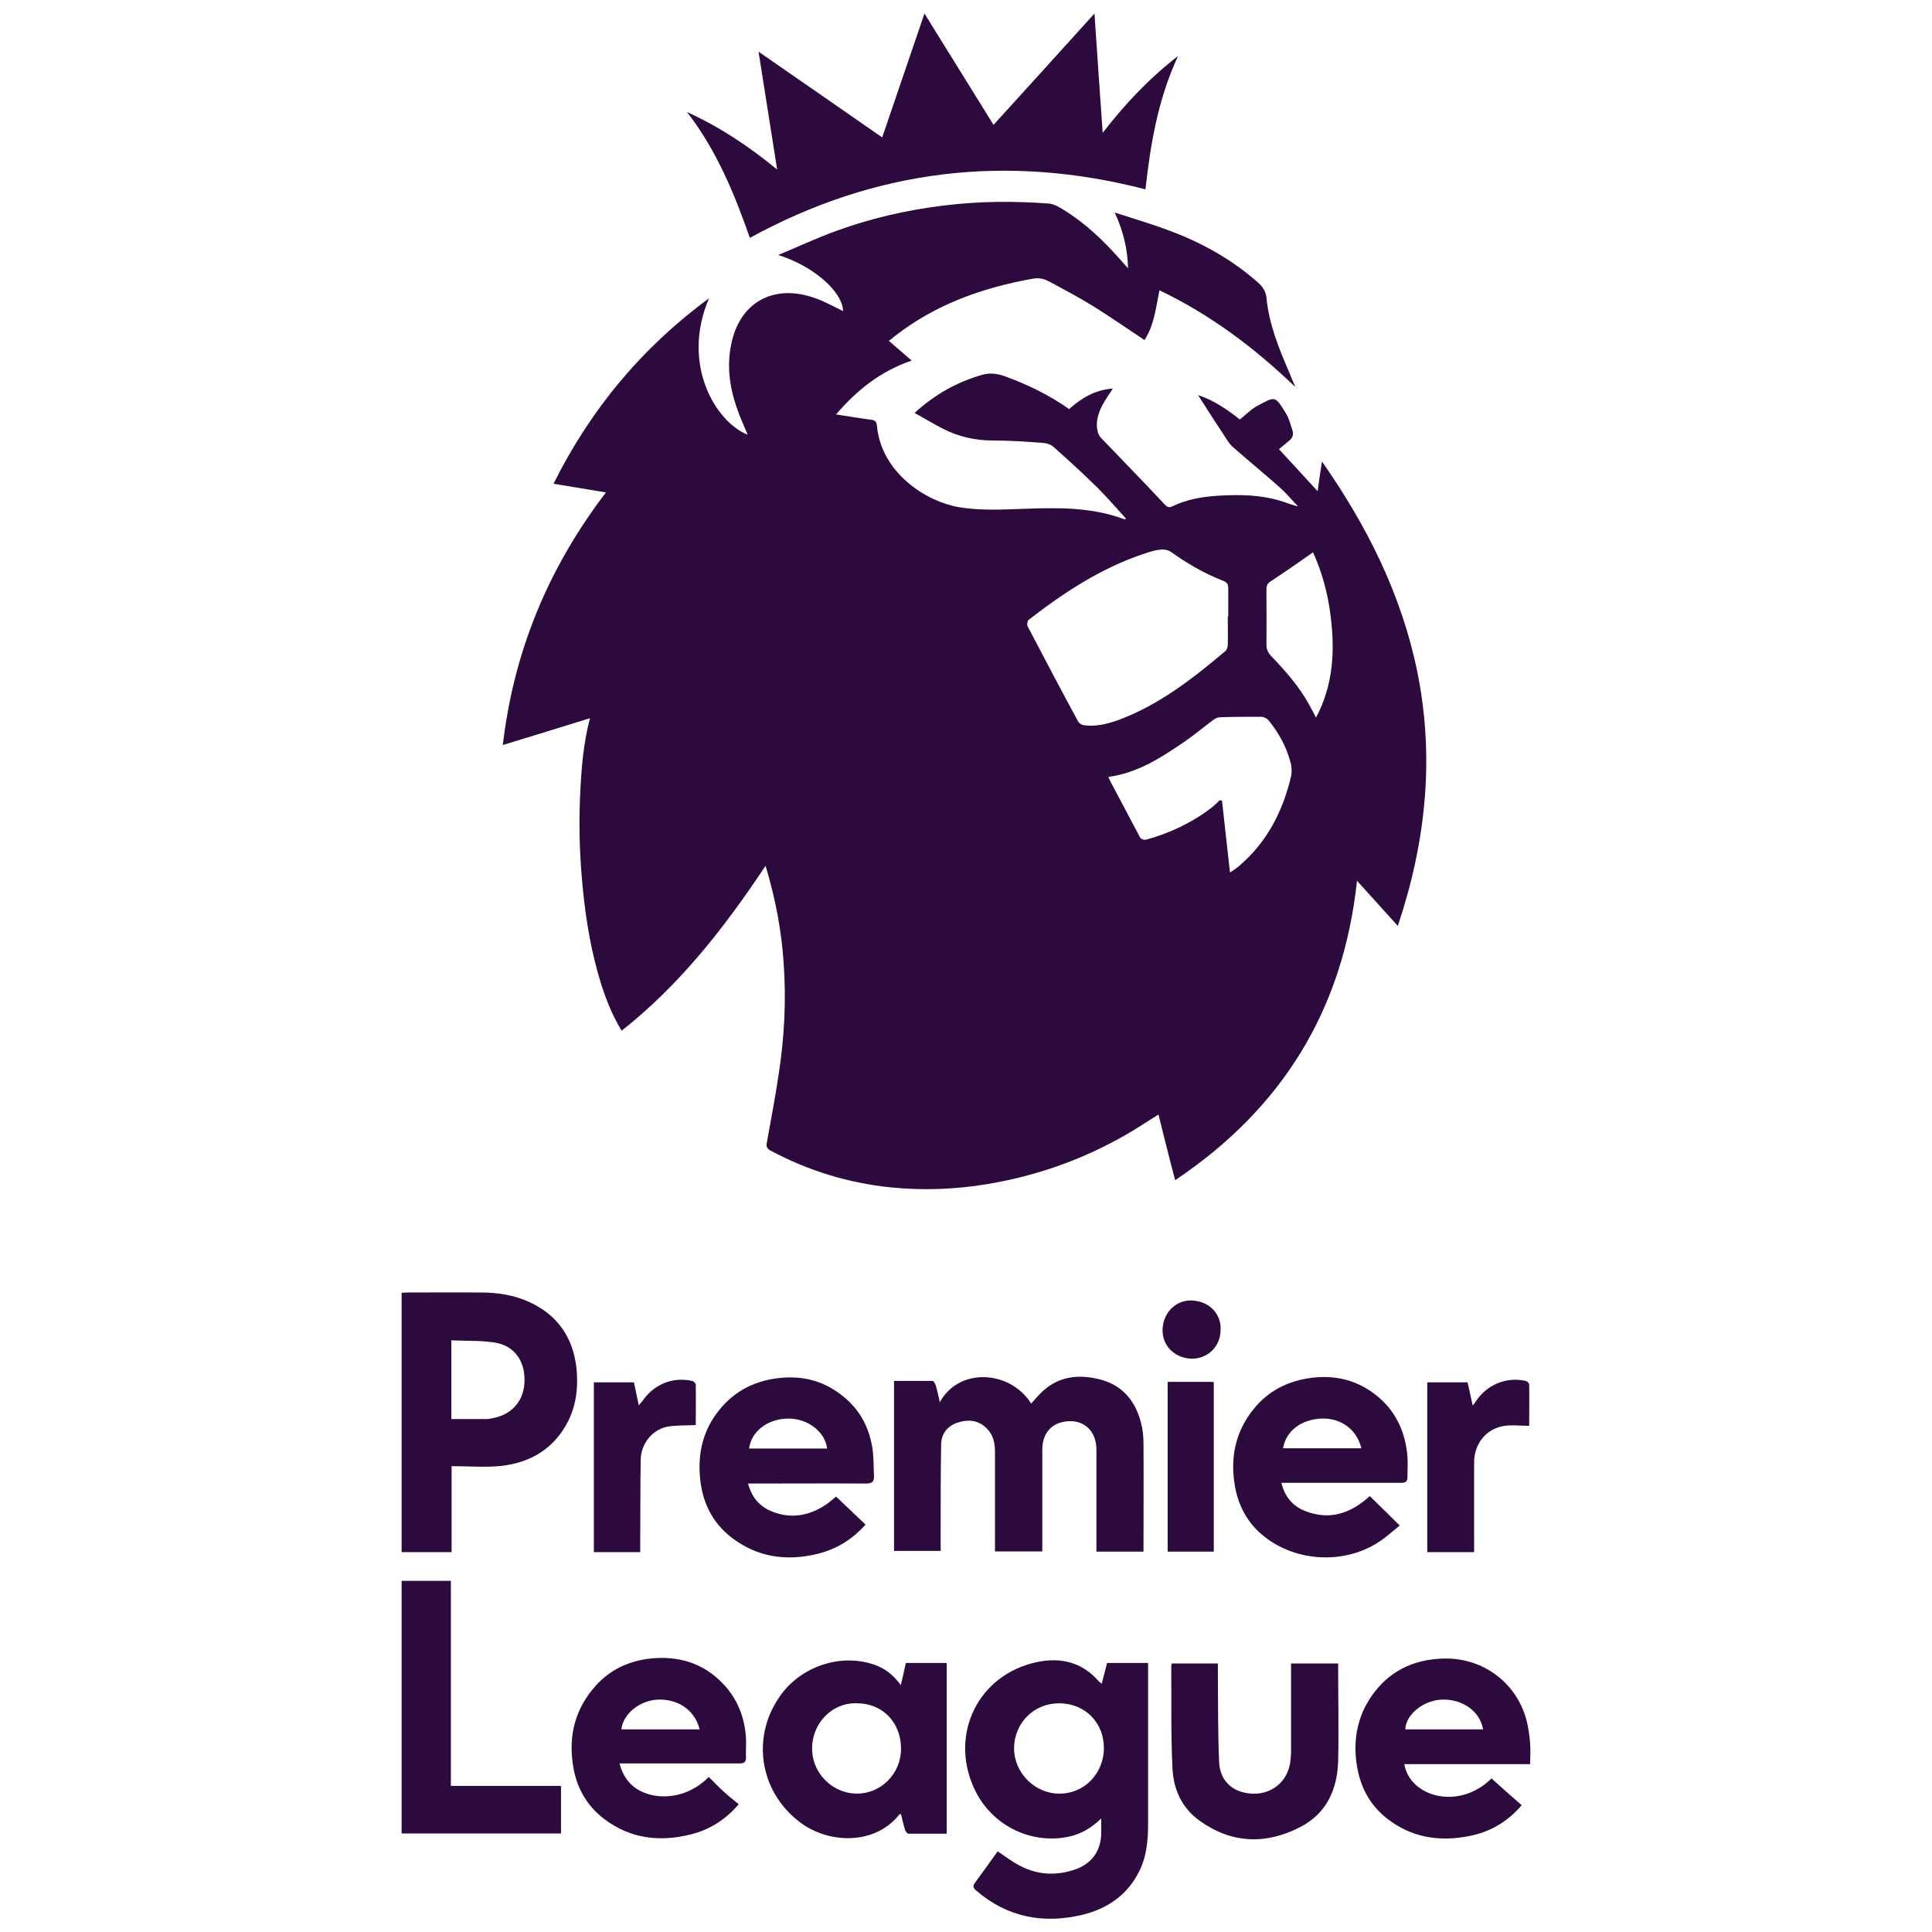 <?xml version="1.0" encoding="UTF-8"?>
<svg id="premier_league" data-name="premier league" xmlns="http://www.w3.org/2000/svg" width="80" height="80" viewBox="0 0 80 80">
  <defs>
    <style>
      .cls-1 {
        fill: #2d0a3d;
        stroke-width: 0px;
      }
    </style>
  </defs>
  <g>
    <g>
      <path class="cls-1" d="M45.83,68.86h1.71c0,.11,0,.2,0,.3,0,2.11,0,4.21,0,6.32,0,.69-.05,1.38-.37,2.01-.49.99-1.33,1.55-2.36,1.8-1.6.38-3.09.11-4.38-1-.13-.11-.17-.19-.05-.34.32-.43.63-.87.93-1.29.32.21.61.44.93.6.73.38,1.5.42,2.28.15.7-.24,1.08-.79,1.08-1.53,0-.17,0-.35,0-.58-.42.4-.86.66-1.38.76-1.6.32-3.21-.52-3.89-2.02-1.02-2.24.18-4.69,2.58-5.21,1-.22,1.89-.01,2.59.79.03.03.06.05.12.1.08-.3.15-.58.22-.85ZM43.85,70.53c-1.04,0-1.85.81-1.86,1.86,0,1.02.86,1.89,1.89,1.88,1.02,0,1.83-.84,1.83-1.89,0-1.06-.79-1.85-1.86-1.85Z"/>
      <path class="cls-1" d="M37.3,69.77c.08-.33.15-.61.21-.91h1.69v7.07c-.53,0-1.05,0-1.58,0-.05,0-.12-.09-.14-.15-.07-.22-.12-.44-.17-.66-.02,0-.05,0-.06,0-.99,1.28-2.93,1.26-4.16.31-1.68-1.3-2-3.61-.71-5.31.87-1.14,2.42-1.64,3.76-1.21.47.15.84.42,1.16.87ZM35.5,70.53c-1.03-.05-1.92.83-1.87,1.97.04.95.86,1.77,1.85,1.77,1.01,0,1.83-.83,1.83-1.86,0-1.09-.77-1.88-1.82-1.88Z"/>
      <path class="cls-1" d="M63.37,73.05h-5.22c.23,1.36,2.26,1.93,3.61.59.41.37.82.74,1.25,1.11-.61.71-1.34,1.12-2.19,1.28-1.23.24-2.39.06-3.4-.74-.76-.6-1.14-1.4-1.26-2.36-.12-.99.08-1.9.64-2.71.7-1,1.68-1.49,2.9-1.54,1.72-.08,3.18,1.05,3.54,2.68.06.27.1.56.12.84.02.27,0,.54,0,.85ZM58.19,71.61h3.22c-.12-.76-.89-1.29-1.76-1.23-.74.05-1.44.63-1.46,1.23Z"/>
      <path class="cls-1" d="M25.66,73.04c.17.63.53,1.02,1.09,1.22.63.23,1.72.21,2.6-.68.2.2.39.4.6.59.2.19.42.36.64.54-.58.67-1.23,1.06-1.99,1.25-1.28.32-2.49.18-3.57-.63-.75-.57-1.18-1.34-1.31-2.28-.18-1.22.11-2.31.94-3.24.6-.67,1.37-1.03,2.24-1.13,1.17-.13,2.21.17,3.04,1.04.6.63.9,1.4.95,2.26.01.26-.01.51,0,.77.01.21-.07.27-.27.27-1.47,0-2.94,0-4.41,0-.17,0-.33,0-.55,0ZM28.97,71.61c-.2-.81-.91-1.28-1.77-1.23-.74.05-1.4.6-1.47,1.23h3.24Z"/>
      <path class="cls-1" d="M16.63,65.46h2.04v8.49h4.56v1.97h-6.6v-10.47Z"/>
      <path class="cls-1" d="M50.43,68.87c0,.2,0,.39,0,.57.01,1.17,0,2.33.05,3.5.03.8.55,1.28,1.34,1.33.77.05,1.41-.42,1.58-1.16.04-.17.05-.35.06-.52,0-1.23,0-2.46,0-3.71h1.95c0,.07,0,.14,0,.21,0,1.27.03,2.55,0,3.82-.03,1.18-.48,2.19-1.58,2.75-1.42.73-2.84.68-4.16-.27-.73-.52-1.08-1.3-1.12-2.16-.07-1.41-.04-2.83-.05-4.24,0-.03.01-.07.02-.11h1.92Z"/>
    </g>
    <g>
      <path class="cls-1" d="M38.9,58.09c.79-1.49,2.93-1.36,3.8.03.12-.13.23-.27.35-.39.72-.75,1.6-.85,2.54-.6.89.24,1.42.88,1.65,1.76.08.29.11.59.11.89.01,1.4,0,2.8,0,4.19,0,.09,0,.17,0,.28h-1.95c0-.09,0-.18,0-.28,0-1.32,0-2.64,0-3.96,0-.83-.63-1.32-1.43-1.12-.5.12-.8.53-.81,1.1,0,1.33,0,2.65,0,3.98,0,.09,0,.17,0,.27h-1.96c0-.1,0-.2,0-.29,0-1.28,0-2.57,0-3.85,0-.34-.07-.67-.32-.93-.35-.37-.78-.41-1.24-.26-.43.15-.67.48-.67.92-.02,1.19-.02,2.39-.02,3.58,0,.26,0,.53,0,.81h-1.93v-7.04c.53,0,1.07,0,1.6,0,.04,0,.1.12.13.19.06.21.1.42.16.66Z"/>
      <path class="cls-1" d="M18.69,64.27h-2.06v-10.74c.08,0,.16-.01.25-.01,1.01,0,2.02-.01,3.02,0,.7,0,1.38.1,2.03.4,1.17.54,1.8,1.48,1.94,2.73.08.75,0,1.5-.34,2.19-.58,1.14-1.55,1.72-2.77,1.86-.67.07-1.36.01-2.06.01v3.56ZM18.69,55.49v3.27c.5,0,.99,0,1.47,0,.1,0,.21-.03.31-.05.78-.17,1.25-.76,1.25-1.57,0-.83-.45-1.43-1.25-1.55-.58-.09-1.17-.06-1.78-.09Z"/>
      <path class="cls-1" d="M56.73,61.96c.4.39.79.77,1.23,1.21-.32.25-.6.52-.93.72-1.45.91-3.46.77-4.77-.34-.62-.52-.98-1.21-1.12-1.99-.21-1.16,0-2.25.75-3.19.62-.78,1.45-1.2,2.44-1.32.99-.12,1.88.11,2.65.72.82.65,1.22,1.53,1.3,2.56.02.26,0,.53,0,.8.01.21-.06.27-.27.27-1.52,0-3.04,0-4.57,0-.11,0-.23,0-.38,0,.14.58.47.97.99,1.17,1.02.4,1.89.09,2.67-.62ZM53.12,59.97h3.25c-.18-.77-.84-1.26-1.64-1.23-.85.03-1.49.52-1.6,1.23Z"/>
      <path class="cls-1" d="M30.97,61.41c.15.59.48.97,1,1.18.83.33,1.61.16,2.32-.35.12-.09.23-.19.33-.27.41.39.81.77,1.22,1.16-.56.63-1.23,1.03-2.02,1.22-1.27.3-2.46.13-3.51-.67-.84-.64-1.25-1.52-1.33-2.57-.07-.93.12-1.79.67-2.55.64-.89,1.52-1.38,2.62-1.5,1.01-.11,1.9.14,2.68.79.68.56,1.05,1.29,1.18,2.15.05.36.04.74.06,1.11.01.22-.06.32-.32.32-1.52-.01-3.04,0-4.56,0-.1,0-.21,0-.35,0ZM34.25,59.98c-.09-.7-.8-1.24-1.6-1.24-.85,0-1.55.53-1.63,1.24h3.23Z"/>
      <path class="cls-1" d="M60.77,57.24c.07.3.13.61.21.96.06-.07.1-.12.13-.17.45-.69,1.26-1.03,2.06-.85.06.01.15.09.15.14.01.58,0,1.16,0,1.72-.37,0-.73-.05-1.07.01-.73.13-1.2.74-1.21,1.49,0,1.13,0,2.26,0,3.4,0,.1,0,.21,0,.33h-1.94v-7.03h1.66Z"/>
      <path class="cls-1" d="M26.52,64.27h-1.93v-7.03h1.66c.06.3.13.6.2.95.06-.07.1-.11.14-.16.47-.7,1.25-1.03,2.07-.85.06.01.15.1.15.16.01.57,0,1.15,0,1.67-.42.02-.82,0-1.2.07-.63.14-1.07.72-1.08,1.37-.02,1.16-.01,2.32-.02,3.48,0,.1,0,.21,0,.34Z"/>
      <g>
        <path class="cls-1" d="M48.35,57.22c.6,0,1.18,0,1.77,0,.04,0,.09,0,.14.01v7.02h-1.91v-7.04Z"/>
        <path class="cls-1" d="M50.54,55.08c0,.67-.53,1.19-1.2,1.18-.7-.02-1.23-.54-1.2-1.23.03-.67.54-1.2,1.2-1.18.83.03,1.25.67,1.2,1.23Z"/>
      </g>
    </g>
  </g>
  <g>
    <path class="cls-1" d="M53.62,16.01c-1.69-1.62-3.5-2.98-5.61-3.99-.15.74-.22,1.45-.62,2.06-.71-.47-1.4-.95-2.12-1.4-.58-.36-1.19-.68-1.8-1.01-.22-.12-.43-.18-.7-.13-2.08.37-4.03,1.06-5.72,2.38-.04.03-.08.07-.12.1-.03.03-.07.05-.13.09.33.28.62.54.95.82-1.26.43-2.25,1.2-3.13,2.23.52.08.99.16,1.45.22.15.02.22.06.24.24.18,1.97,2.05,3.15,3.39,3.38.89.15,1.78.1,2.67.07,1.41-.05,2.83-.08,4.18.43.01,0,.03,0,.08-.02-.4-.44-.78-.88-1.19-1.29-.59-.58-1.19-1.13-1.81-1.68-.11-.1-.28-.16-.43-.17-.69-.05-1.39-.1-2.09-.1-.74,0-1.43-.16-2.09-.5-.38-.2-.75-.42-1.15-.64.83-.76,1.75-1.28,2.8-1.58.36-.1.68-.04,1.02.09.91.34,1.78.76,2.58,1.33.51-.46,1.08-.8,1.81-.85-.16.25-.32.47-.44.7-.17.34-.29.71-.18,1.1.02.09.07.18.13.24.88.92,1.77,1.83,2.64,2.76.11.12.18.14.33.07.58-.28,1.21-.39,1.84-.43.93-.06,1.85-.05,2.75.25.19.06.37.14.6.19-.25-.26-.48-.54-.75-.78-.64-.57-1.3-1.11-1.95-1.68-.12-.1-.2-.24-.29-.37-.39-.59-.77-1.18-1.15-1.78.64.21,1.2.59,1.73,1.01.25-.2.48-.44.75-.58.72-.37.69-.43,1.16.33.13.21.19.47.27.71.05.17,0,.31-.14.42-.14.11-.27.23-.42.35.52.56,1.03,1.12,1.6,1.74.06-.43.11-.8.18-1.23,1.88,2.69,3.3,5.53,3.95,8.72.72,3.57.35,7.05-.81,10.51-.56-.62-1.1-1.22-1.69-1.87-.57,5.35-3.1,9.43-7.53,12.4-.12-.47-.24-.91-.35-1.36-.11-.45-.23-.9-.34-1.36-.47.29-.91.59-1.37.85-1.78,1.02-3.68,1.69-5.71,2.03-1.32.22-2.65.27-3.98.14-1.77-.18-3.44-.69-5.01-1.53-.14-.08-.18-.17-.15-.31.17-.94.35-1.88.49-2.83.24-1.53.32-3.07.21-4.62-.09-1.35-.34-2.67-.75-4.03-1.7,2.56-3.55,4.93-5.96,6.83-.4-.66-.67-1.35-.89-2.07-.36-1.19-.57-2.41-.7-3.65-.14-1.33-.19-2.66-.13-4,.05-1.06.12-2.13.41-3.22-1.2.37-2.36.73-3.61,1.11.46-3.92,1.9-7.35,4.27-10.46-.71-.12-1.43-.24-2.17-.36,1.54-3.09,3.67-5.64,6.44-7.68-1.18,2.74.29,5.14,1.6,5.65-.16-.38-.33-.75-.46-1.14-.3-.87-.41-1.76-.21-2.66.36-1.68,1.73-2.44,3.39-1.88.43.14.83.37,1.23.56-.02-.81-1.25-1.88-2.69-2.32.78-.32,1.54-.68,2.33-.97,1.46-.54,2.97-.89,4.53-1.08,1.45-.18,2.91-.19,4.36-.08.21.02.43.15.62.27.89.55,1.63,1.26,2.32,2.04.1.11.19.22.33.37-.02-.82-.2-1.54-.55-2.31.79.26,1.52.47,2.23.74,1.29.47,2.49,1.13,3.54,2.02.24.2.47.39.51.76.1,1.06.49,2.05.91,3.02.09.21.17.42.28.67ZM50.86,25.53c0-.39,0-.78,0-1.17,0-.16-.04-.24-.21-.31-.78-.3-1.49-.72-2.17-1.2-.11-.08-.29-.11-.44-.09-.22.02-.43.09-.64.16-1.79.59-3.34,1.61-4.81,2.75-.05.04-.07.2-.04.26.69,1.32,1.38,2.63,2.09,3.94.04.08.15.15.24.16.51.07,1-.06,1.47-.23,1.67-.63,3.05-1.71,4.39-2.84.07-.06.1-.18.1-.28.01-.39,0-.78,0-1.17ZM45.9,32.18c.03.06.04.11.06.14.42.79.83,1.57,1.25,2.36.03.06.17.11.24.09.99-.27,1.9-.7,2.71-1.32.12-.09.23-.2.34-.31.03,0,.06,0,.1.01.11.99.22,1.98.33,2.97,0,0,.05-.02.08-.04.11-.08.22-.15.32-.24,1.14-.98,1.79-2.25,2.13-3.69.04-.19.03-.42-.03-.61-.17-.63-.48-1.19-.89-1.7-.07-.09-.21-.16-.32-.16-.57,0-1.13,0-1.7.02-.1,0-.2.05-.28.11-.39.29-.76.6-1.16.88-.97.66-1.94,1.31-3.18,1.48ZM54.49,29.72c.72-1.35.79-2.76.61-4.2-.11-.92-.35-1.81-.73-2.65-.6.42-1.17.82-1.75,1.2-.14.09-.18.18-.18.34,0,.75.01,1.5,0,2.26,0,.21.06.36.21.51.59.62,1.16,1.26,1.57,2.02.09.16.17.32.27.51Z"/>
    <path class="cls-1" d="M47.43,7.84c-5.72-1.48-11.18-.84-16.38,2.01-.64-1.83-1.37-3.61-2.6-5.21,1.38.63,2.57,1.43,3.73,2.38-.26-1.65-.51-3.24-.77-4.88,1.73,1.2,3.41,2.36,5.12,3.55.58-1.71,1.16-3.39,1.75-5.13.96,1.55,1.9,3.06,2.86,4.61,1.4-1.54,2.77-3.05,4.18-4.61.11,1.65.22,3.25.34,4.94.93-1.2,1.92-2.25,3.12-3.18-.83,1.79-1.14,3.63-1.35,5.53Z"/>
  </g>
</svg>